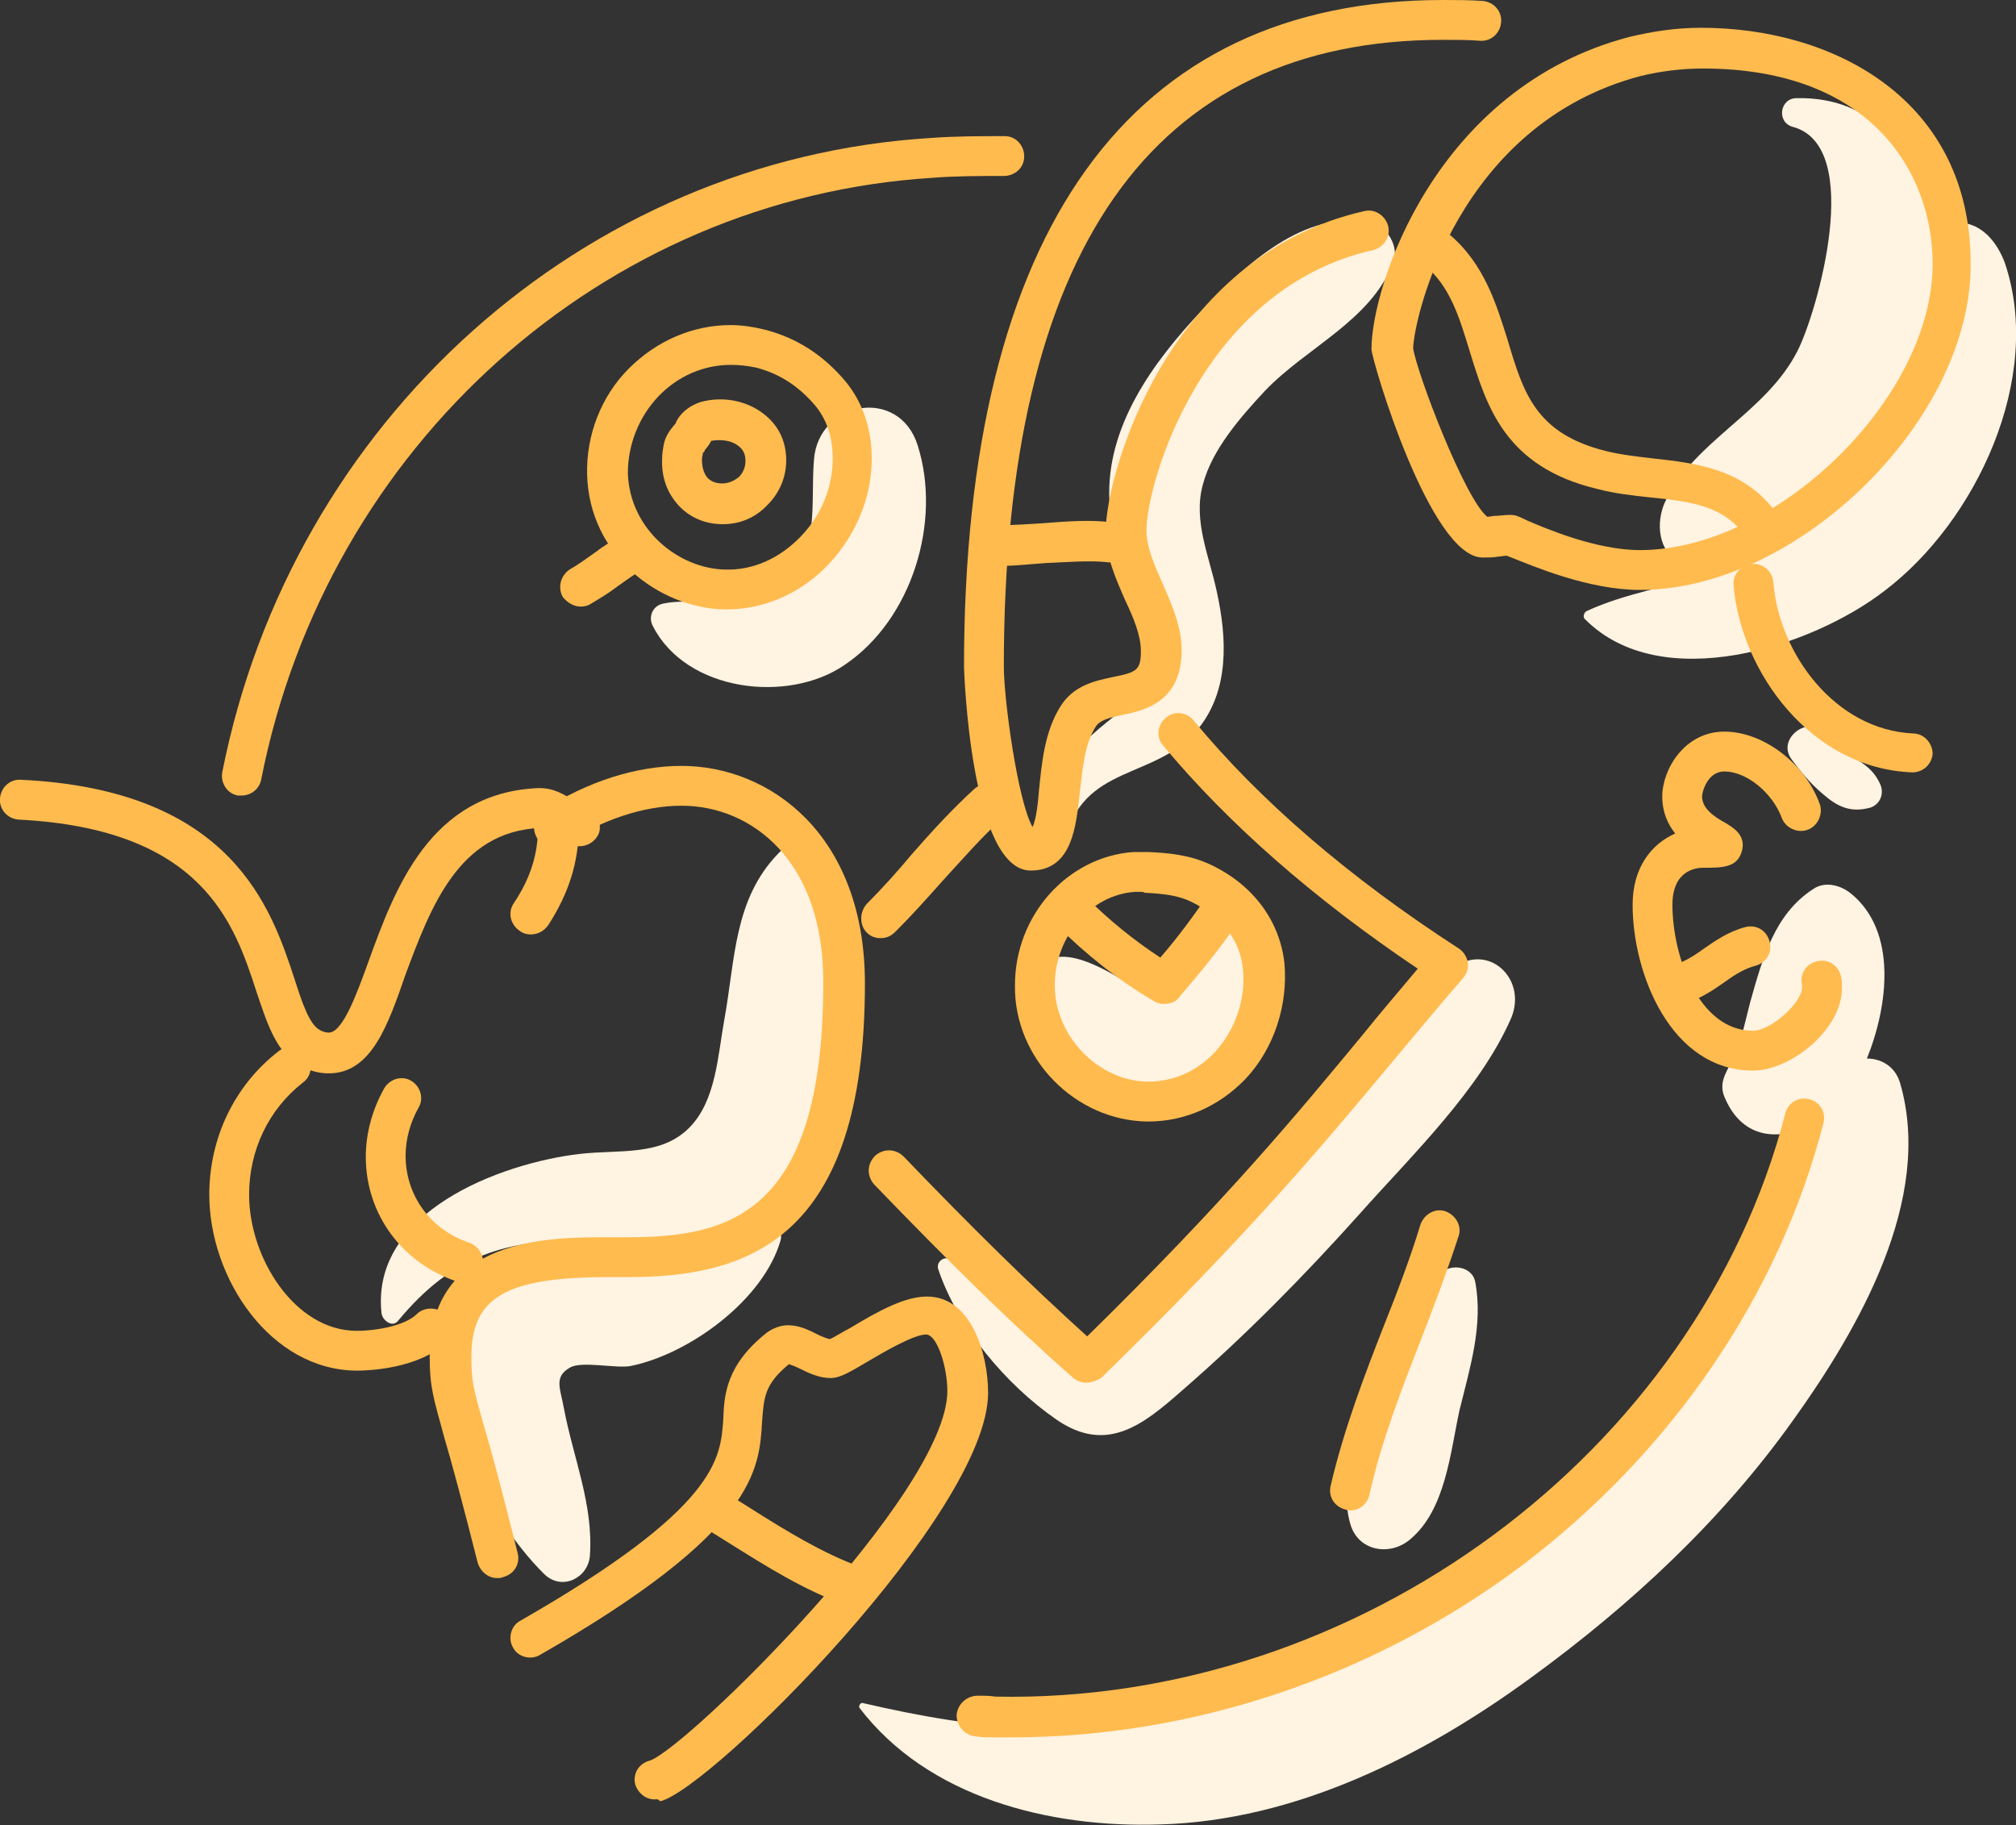 <?xml version="1.0" encoding="UTF-8"?> <!-- Generator: Adobe Illustrator 23.0.2, SVG Export Plug-In . SVG Version: 6.00 Build 0) --> <svg xmlns="http://www.w3.org/2000/svg" xmlns:xlink="http://www.w3.org/1999/xlink" version="1.1" id="Layer_1" x="0px" y="0px" viewBox="0 0 217.7 197.1" style="enable-background:new 0 0 217.7 197.1;" xml:space="preserve"><rect x="0" y="0" width="217.7" height="197.1" fill="#333333" stroke="none"/> <style type="text/css"> .st0{fill:#FFF3E1;} .st1{fill:#FFBB4E;} </style> <g id="_x31_7"> <g> <path class="st0" d="M81.3,131.5c-1.8,1.4-4.1,3.7-6.2,4.6c-3.3,1.5-7.3,0-10.7-0.3c-4.9-0.4-9.9,0.6-13.1,4.6 c-6.7,8.6,1,23.2,7.5,29.6c1.9,1.8,4.7,0.4,4.9-2c0.4-5.5-1.8-10.6-2.8-15.9c-0.4-2.2-1.1-3.4,0.6-4.4c1.2-0.8,5,0.1,6.6-0.2 c6.4-1.3,14.4-7.2,16.2-13.6C84.7,132.3,82.7,130.4,81.3,131.5z"></path> <path class="st0" d="M89.1,92.7c-1.2-1.6-3.5-2.2-5-0.6c-4.9,5-4.7,11.6-5.9,18.1c-0.7,3.9-0.9,8.6-3.7,11.5 c-3.1,3.2-7.6,2.4-11.9,2.9c-8.6,1-22.6,6.3-21.4,17.2c0.1,0.8,1.2,1.6,1.8,0.8c5.9-7.1,11.6-8.8,20.7-8.7 c6.2,0.1,13.2,1,18.4-3.2c4.9-4,6.5-11.4,7.8-17.3C91.4,106.6,93.5,98.7,89.1,92.7z"></path> <path class="st0" d="M99.1,48.1c-2-6.4-10.7-4.8-11.2,1.5c-0.4,4.8,0.7,10-3.3,13.7c-3.9,3.7-8.6,0.9-13.1,1.9 c-1.1,0.3-1.5,1.5-1,2.4c3.6,7.1,14.6,8.4,20.7,4.2C98.5,66.9,101.7,56.3,99.1,48.1z"></path> <path class="st0" d="M148,24c-7.2-1.4-13.5,4.6-18.2,9.5c-5.3,5.6-10.4,12.6-10,20.6c0.2,3.9,1.8,7.3,3.2,10.9 c0.8,2.1,2,4.6,1.6,6.9c-0.5,3.1-3.1,4.4-5.1,6.1c-4.5,3.6-6.7,7.1-5.7,13c0.1,0.6,1,0.5,1.1,0c2-8.6,9.8-6.7,14.4-12.2 c3.5-4.2,3.2-9.9,2.1-14.9c-0.8-3.8-2.6-7.7-1.5-11.6c1-3.8,4.1-7.3,6.7-10.1c4.5-4.7,11.3-7.5,13.8-13.7 C151.2,26.7,149.8,24.4,148,24z"></path> <path class="st0" d="M216.5,28.4c-0.7-1.9-2.1-3.9-4.3-4.3c-1.2-0.2-2.3-0.2-3.3,0.1c-1.8-7.4-6.3-13.8-14.9-13.6 c-1.8,0-2.2,2.6-0.4,3.1c7.8,2.1,2.6,20.1,0.5,24.2c-3.4,6.7-11.2,9.7-14.3,16.3c-1,2.2-0.8,5.4,1.7,6.6c1.1,0.5,2.1,0.8,3.2,1 c-4.4,1.6-9.1,2.2-13.4,4.2c-0.3,0.2-0.4,0.7-0.1,0.9c8.2,8.2,24.4,3,32.3-3.1C213.4,56.3,220.7,40.8,216.5,28.4z"></path> <path class="st0" d="M205.2,117c-0.5-1.8-2-2.7-3.6-2.7c2.3-5.7,3.3-13.7-1.7-17.8c-1.1-0.9-2.8-1.4-4.1-0.5 c-4.2,2.7-5.5,7.6-6.8,12.2c-0.5,1.9-0.9,4-1.7,5.8c-0.6,1.4-1.8,2.7-1.1,4.4c1.8,4.4,5.5,4.8,8.8,3.3 c-3.9,7.6-6.4,15.9-11.6,23.1c-6.3,8.8-14.2,16.5-22.8,23.1c-9.3,7.1-19.7,13.4-31.1,16.6c-12.6,3.5-23.8,2.3-36.3-0.6 c-0.2-0.1-0.5,0.2-0.4,0.5c7.4,9.7,20.5,13,32.5,12.6c14.6-0.4,28.5-7.4,40.1-15.9c10.7-7.8,20.5-16.9,28.2-27.7 C200.7,143.5,208.8,129.5,205.2,117z"></path> <path class="st0" d="M203,84.6c-0.7-1.5-1.7-2.1-3.1-3c-1.1-0.7-2-1.5-2.9-2.5c-1.7-1.9-5.1,0.6-3.6,2.8c1,1.4,2.1,2.7,3.4,3.8 c1.6,1.4,3,2.1,5.2,1.5C203.1,86.8,203.5,85.6,203,84.6z"></path> <path class="st0" d="M156.6,104.8c-5.1,4.3-8.8,10.6-13.1,15.8c-4.1,4.9-8.5,9.6-12.8,14.4c-2.8,3-8.9,12-13,12.2 c-2,0.1-5.9-4.4-7.6-5.8c-2.4-1.9-4.8-3.8-7.5-5.4c-0.6-0.4-1.5,0.2-1.3,1c2.1,6.3,7.3,12.5,12.8,16.3c5.4,3.7,9.3,0.6,13.6-3.2 c6.8-5.9,13.1-12.3,19.1-19c5.6-6.3,13-13.4,16.4-21.2C165,105.5,160.4,101.5,156.6,104.8z"></path> <path class="st0" d="M136.8,102.1c-2.1-3.3-6.8-3.3-9.5-0.8c-1.3,1.2-2.6,2.9-3.6,4.5c-0.7,1.1-0.4,1.4-1.6,0.6 c-2.7-1.8-9.7-6-10.4,0.1c-0.1,0.7,0.6,1.4,1.2,1.6c0.6,0.2,1.4,2.3,1.6,2.8c0.7,1.3,1.5,2.6,2.5,3.7c2.3,2.5,5.8,4.2,9.3,3.5 C131.9,116.9,140.6,108,136.8,102.1z"></path> <path class="st0" d="M159.3,138.4c-0.3-1.6-2.5-2-3.6-1c-3.4,3.3-4.8,8.3-6.6,12.6c-1.8,4.5-4.7,9.6-3.3,14.5 c0.8,3,4.3,3.6,6.5,1.7c3.8-3.2,4.3-9.3,5.3-13.9C158.7,147.8,160.2,143.1,159.3,138.4z"></path> <g> <g> <path class="st1" d="M35.5,115.9c-1.1,0-2.1-0.3-3.1-0.8c-2.5-1.4-3.5-4.4-4.7-8c-2.4-7.4-5.8-17.6-25.7-18.6 c-1.2-0.1-2.1-1.1-2-2.3c0.1-1.2,1.1-2.1,2.3-2c22.8,1.1,27,13.9,29.5,21.5c0.8,2.5,1.6,4.9,2.7,5.5c0.3,0.2,0.7,0.3,1,0.3 c1.5,0,3-4.1,4.3-7.7c2.8-7.7,6.6-18.2,18.3-18.7c0,0,0.1,0,0.2,0c1.5,0,2.7,0.7,3.7,1.4c0.5,0.3,1,0.6,1.3,0.7 c1.1,0.4,1.7,1.6,1.4,2.7c-0.4,1.1-1.6,1.7-2.7,1.4c-0.8-0.3-1.6-0.7-2.2-1.1c-0.5-0.3-1.2-0.7-1.5-0.8 c-8.8,0.4-11.8,8.6-14.5,15.8C41.9,110.7,40.1,115.9,35.5,115.9z"></path> </g> <g> <path class="st1" d="M53.7,170.4c-1,0-1.8-0.7-2.1-1.6c-1.7-6.7-2.8-10.8-3.6-13.5c-1.2-4.4-1.6-5.5-1.6-8.8 c0-12.9,12.9-12.9,19.1-12.9l2.1,0c10.8,0,21.3-2.1,21.3-27.4C89,93,81.2,87,73.6,87c-4.1,0-8.5,1.5-12.6,4.1 c-1,0.6-2.3,0.4-3-0.6c-0.6-1-0.4-2.3,0.6-3c4.8-3.1,10.1-4.8,15-4.8c9.5,0,19.8,7.4,19.8,23.5c0,27.9-12.9,31.7-25.6,31.7 l-2.1,0c-11.1,0-14.8,2.2-14.8,8.6c0,2.7,0.2,3.4,1.4,7.6c0.8,2.7,1.9,6.8,3.6,13.6c0.3,1.2-0.4,2.3-1.6,2.6 C54.1,170.4,53.9,170.4,53.7,170.4z"></path> </g> <g> <path class="st1" d="M38.6,148c-9.4,0-16-10-16-19c0-6.1,2.7-11.8,7.5-15.5c0.9-0.7,2.3-0.6,3,0.4c0.7,0.9,0.6,2.3-0.4,3 c-3.7,2.9-5.8,7.3-5.8,12.1c0,6.9,5,14.7,11.6,14.7c2.3,0,5.3-0.6,6.5-1.8c0.8-0.8,2.2-0.8,3.1,0c0.8,0.8,0.8,2.2,0,3.1 C45.2,147.8,39.7,148,38.6,148z"></path> </g> <g> <path class="st1" d="M50.1,138.5c-0.2,0-0.5,0-0.7-0.1c-6-2-9.9-7.3-9.9-13.5c0-2.5,0.7-5.1,2-7.4c0.6-1,1.9-1.4,2.9-0.8 c1,0.6,1.4,1.9,0.8,2.9c-0.9,1.6-1.4,3.4-1.4,5.2c0,4.3,2.7,8,6.9,9.4c1.1,0.4,1.7,1.6,1.4,2.7C51.8,137.9,51,138.5,50.1,138.5z "></path> </g> <g> <path class="st1" d="M57.3,100.9c-0.4,0-0.8-0.1-1.2-0.4c-1-0.7-1.3-2-0.6-3c1.8-2.7,2.6-5.3,2.6-8.2c0-1.2,1-2.2,2.2-2.2 s2.2,1,2.2,2.2c0,3.8-1.1,7.2-3.3,10.6C58.7,100.6,58,100.9,57.3,100.9z"></path> </g> <g> <path class="st1" d="M70.7,194.3c-1,0-1.8-0.7-2.1-1.6c-0.3-1.2,0.4-2.3,1.6-2.6c4-1.4,32.1-28.9,32.1-39.9 c0-2.6-1.1-6.1-2.3-6.1c-1.3,0-4.4,1.8-6.1,2.8c-2.2,1.3-3.2,1.9-4.2,1.9c-1.2,0-2.3-0.5-3.3-1c-0.4-0.2-0.9-0.4-1.2-0.5 c-2.7,2.2-2.7,3.7-2.9,6.1c-0.3,5.3-0.6,11.9-24,25.3c-1,0.6-2.4,0.2-2.9-0.8c-0.6-1-0.2-2.4,0.8-2.9 c21.3-12.2,21.6-17.5,21.9-21.7c0.1-2.7,0.3-5.9,4.7-9.4c0.7-0.5,1.5-0.8,2.3-0.8c1.2,0,2.2,0.5,3.2,1c0.4,0.2,0.9,0.4,1.3,0.5 c0.5-0.2,1.4-0.8,2.2-1.2c3.3-2,6-3.4,8.3-3.4c4.8,0,6.6,6.2,6.6,10.4c0,12.9-29.8,42.7-35.4,44.1 C71,194.2,70.9,194.3,70.7,194.3z"></path> </g> <g> <path class="st1" d="M92,173.4c-0.2,0-0.5,0-0.7-0.1c-4.5-1.6-8.6-4.2-12.6-6.7c-1.1-0.7-2.1-1.3-3.2-2c-1-0.6-1.4-1.9-0.7-3 c0.6-1,1.9-1.4,3-0.7c1.1,0.6,2.2,1.3,3.3,2c3.8,2.4,7.7,4.8,11.8,6.3c1.1,0.4,1.7,1.6,1.3,2.8C93.8,172.9,92.9,173.4,92,173.4z "></path> </g> <g> <path class="st1" d="M26.1,85.9c-0.1,0-0.3,0-0.4,0c-1.2-0.2-1.9-1.4-1.7-2.5c7.5-38,39-66.2,76.5-68.5c2.7-0.2,5.3-0.2,8-0.2 c1.2,0,2.1,1,2.1,2.2c0,1.2-1,2.1-2.2,2.1c-2.6,0-5.2,0-7.7,0.2c-35.5,2.2-65.4,28.9-72.5,65C28,85.2,27.1,85.9,26.1,85.9z"></path> </g> <g> <path class="st1" d="M109.2,187.6c-0.6,0-1.2,0-1.8,0c-0.7,0-1.3,0-2-0.1c-1.2-0.1-2.1-1.1-2.1-2.3c0.1-1.2,1.1-2.1,2.3-2.1 c0.6,0,1.3,0,1.9,0.1c39.1,0.8,75.8-26.3,85.3-63c0.3-1.2,1.5-1.8,2.6-1.5c1.2,0.3,1.8,1.5,1.5,2.6 c-4.8,18.6-16.4,35.5-32.5,47.7C148.4,181,128.9,187.6,109.2,187.6z"></path> </g> <g> <path class="st1" d="M111.3,94c-6.5,0-7.2-21.7-7.2-22c0-47.1,17.9-72,51.7-72c1.4,0,2.9,0,4.3,0.1c1.2,0.1,2.1,1.1,2,2.3 c-0.1,1.2-1.1,2.1-2.3,2c-1.3-0.1-2.7-0.1-4-0.1c-31.4,0-47.4,22.8-47.4,67.7c0,3.5,1.5,14.5,3.1,17.3c0.4-0.8,0.6-2.7,0.7-4 c0.3-2.9,0.6-6.3,2.3-9c1.4-2.3,3.8-2.8,5.7-3.2c2.5-0.5,3-0.7,3-2.8c0-1.7-0.8-3.6-1.7-5.5c-1-2.3-2.1-4.7-2.1-7.4 c0-6.2,6.7-29.8,27.9-34.6c1.2-0.3,2.3,0.5,2.6,1.6c0.3,1.2-0.5,2.3-1.6,2.6c-18.4,4.1-24.5,25.1-24.5,30.3 c0,1.7,0.8,3.6,1.7,5.6c1,2.3,2.1,4.7,2.1,7.3c0,5.6-4,6.5-6.4,7c-1.5,0.3-2.5,0.6-2.9,1.3c-1.2,1.9-1.4,4.6-1.7,7.1 C116.2,89.2,115.8,94,111.3,94z"></path> </g> <g> <path class="st1" d="M108.2,61.1c-1.2,0-2.2-1-2.2-2.2s1-2.2,2.2-2.2c1.4,0,2.9-0.1,4.4-0.2c2.5-0.2,5.2-0.4,7.4-0.1 c1.2,0.1,2.1,1.2,1.9,2.4c-0.1,1.2-1.2,2.1-2.4,1.9c-1.8-0.2-4.3,0-6.6,0.1C111.4,60.9,109.7,61.1,108.2,61.1z"></path> </g> <g> <path class="st1" d="M78.5,65.8c-0.1,0-0.2,0-0.4,0c-6.9-0.2-14.5-5.8-14.7-14.6c-0.1-4.2,1.5-8.4,4.5-11.4c3-3,6.9-4.7,11-4.7 c1.2,0,2.5,0.2,3.7,0.5c3.5,0.9,6.4,2.8,8.8,5.7c1.6,2,2.5,4.4,2.7,7.2c0.3,4.5-1.4,9-4.6,12.4C86.6,64,82.6,65.8,78.5,65.8z M78.9,39.4c-2.9,0-5.7,1.2-7.8,3.4C69,45,67.8,48,67.8,51.1c0.2,6.1,5.5,10.3,10.5,10.4c3,0.1,5.9-1.2,8.2-3.6 c2.4-2.5,3.6-5.8,3.4-9.1c-0.1-1.9-0.7-3.5-1.7-4.8c-1.8-2.2-3.9-3.6-6.5-4.3C80.7,39.5,79.9,39.4,78.9,39.4z"></path> </g> <g> <path class="st1" d="M78.1,56.6c0,0-0.1,0-0.1,0c-1.8,0-3.5-0.7-4.7-2c-1.2-1.3-1.9-3-1.8-5.1c0-0.5,0.1-1.1,0.2-1.6 c0.2-0.9,0.7-1.5,1.1-2c0.1-0.1,0.2-0.2,0.2-0.3c0.5-1.1,1.7-2,3.1-2.3c2.4-0.5,4.8,0.1,6.5,1.5c1.5,1.2,2.3,2.9,2.3,4.9 c0,1.8-0.7,3.5-2,4.8C81.6,55.9,79.9,56.6,78.1,56.6z M75.9,48.9c0,0.2-0.1,0.5-0.1,0.7c0,0.6,0.1,1.4,0.6,2 c0.5,0.5,1.1,0.6,1.6,0.6c0.7,0,1.3-0.3,1.8-0.7c0.3-0.3,0.7-0.9,0.7-1.7c0-0.7-0.2-1.2-0.7-1.6c-0.7-0.6-1.8-0.8-3-0.6 c-0.2,0.4-0.5,0.8-0.7,1C76.1,48.8,76,48.8,75.9,48.9z M75.9,49L75.9,49L75.9,49z M75.9,48.8C75.9,48.8,75.9,48.8,75.9,48.8 C75.9,48.8,75.9,48.8,75.9,48.8z"></path> </g> <g> <path class="st1" d="M62.7,65.5c-0.7,0-1.4-0.4-1.9-1c-0.6-1-0.3-2.3,0.7-3c0.9-0.5,1.7-1.1,2.7-1.8c0.9-0.7,1.9-1.3,2.9-1.9 c1-0.6,2.3-0.3,3,0.7c0.6,1,0.3,2.3-0.7,3c-0.9,0.5-1.7,1.1-2.7,1.8c-0.9,0.7-1.9,1.3-2.9,1.9C63.5,65.4,63.1,65.5,62.7,65.5z"></path> </g> <g> <path class="st1" d="M177.1,63.7c-5.6,0-11.6-2.6-13.9-3.5c-0.2-0.1-0.3-0.1-0.5-0.2c-0.3,0-0.6,0.1-0.9,0.1 c-0.5,0.1-1.1,0.1-1.7,0.1c-5.7,0-12-21.4-12-22.5c0-6.8,6.9-28.2,27.8-33.7c2.5-0.6,5-1,7.8-1c14.5,0,29.1,7.9,29.1,25.4 C213,45.2,194.2,63.7,177.1,63.7z M163.1,55.6c0.5,0,0.8,0.1,1.8,0.6c2.1,0.9,7.5,3.2,12.2,3.2c14.7,0,31.6-16.4,31.6-30.9 c0-9.7-6.5-21.1-24.8-21.1c-2.4,0-4.6,0.3-6.7,0.8c-19.8,5.2-24.5,26.1-24.6,29.4c0.4,2.7,5.6,16.3,8,18.2 c0.3,0,0.6-0.1,0.9-0.1C161.9,55.7,162.5,55.6,163.1,55.6z"></path> </g> <g> <path class="st1" d="M189.6,58.1c-0.6,0-1.2-0.3-1.6-0.8c-2.3-2.8-5.9-3.2-9.9-3.6c-1.8-0.2-3.7-0.4-5.6-0.9 c-10.1-2.4-12-9.1-13.8-14.9c-1.1-3.6-2.1-7-4.9-9.3c-0.9-0.8-1-2.1-0.3-3c0.8-0.9,2.1-1,3-0.3c3.8,3.2,5.1,7.6,6.3,11.4 c1.7,5.7,3,10.1,10.6,12c1.6,0.4,3.4,0.6,5.1,0.8c4.6,0.5,9.3,1.1,12.7,5.1c0.8,0.9,0.7,2.3-0.3,3 C190.6,57.9,190.1,58.1,189.6,58.1z"></path> </g> <g> <path class="st1" d="M206.5,83.4C206.5,83.4,206.4,83.4,206.5,83.4C195.6,83,188,72.6,187.2,63.2c-0.1-1.2,0.8-2.2,2-2.3 c1.2-0.1,2.2,0.8,2.3,2c0.6,7.6,6.6,15.9,15.1,16.3c1.2,0,2.1,1.1,2.1,2.2C208.6,82.5,207.7,83.4,206.5,83.4z"></path> </g> <g> <path class="st1" d="M189.3,115.6c-8.9,0-13-10.5-13-17.9c0-4.1,2.1-6.6,4.6-7.7c-0.8-1-1.4-2.3-1.4-4c0-2.9,2.4-7,6.7-7 c4.2,0,8.7,3.4,10.3,7.8c0.4,1.1-0.2,2.4-1.3,2.8c-1.1,0.4-2.4-0.2-2.8-1.3c-1-2.7-3.8-5-6.2-5c-1.8,0-2.4,2.2-2.4,2.7 c0,1.3,1.3,2.2,2.6,2.9c0.6,0.4,2.2,1.2,1.7,3c-0.5,1.8-2.1,1.8-4.2,1.8c-0.8,0-3.3,0.3-3.3,4c0,5.5,2.8,13.6,8.7,13.6 c1.9,0,5.3-3,5.3-4.7c0,0,0-0.1,0-0.2c-0.3-1.2,0.4-2.3,1.6-2.6c1.2-0.3,2.3,0.4,2.6,1.6c0.1,0.4,0.1,0.8,0.1,1.2 C199,111.1,193.4,115.6,189.3,115.6z"></path> </g> <g> <path class="st1" d="M181.2,108.4c-1,0-1.8-0.7-2.1-1.6c-0.3-1.2,0.4-2.3,1.6-2.6c1.1-0.3,2.1-0.9,3.2-1.7 c1.3-0.9,2.7-1.9,4.6-2.4c1.2-0.3,2.3,0.4,2.6,1.6c0.3,1.2-0.4,2.3-1.6,2.6c-1.1,0.3-2.1,0.9-3.2,1.7c-1.3,0.9-2.7,1.9-4.6,2.4 C181.5,108.3,181.4,108.4,181.2,108.4z"></path> </g> <g> <path class="st1" d="M117.3,149.3c-0.5,0-1-0.2-1.4-0.5c-6.7-5.9-13.5-12.6-21.5-20.9c-0.8-0.9-0.8-2.2,0.1-3.1 c0.9-0.8,2.2-0.8,3.1,0.1c7.3,7.6,13.6,13.8,19.8,19.4c15.3-15,22.9-24.3,29.7-32.5c2-2.5,4-4.8,6-7.2 c-11.3-7.6-20.5-15.7-27.5-24.1c-0.8-0.9-0.6-2.3,0.3-3c0.9-0.8,2.3-0.6,3,0.3c7.1,8.6,16.7,16.9,28.6,24.6 c0.5,0.3,0.9,0.9,1,1.5c0.1,0.6-0.1,1.2-0.5,1.7c-2.6,3-5,5.9-7.6,9c-7.1,8.5-15.1,18.2-31.5,34.2 C118.4,149.1,117.8,149.3,117.3,149.3z"></path> </g> <g> <path class="st1" d="M95.1,101.3c-0.6,0-1.1-0.2-1.5-0.6c-0.8-0.8-0.8-2.2,0-3.1c1.7-1.7,3.4-3.6,4.9-5.4c2.1-2.4,4.3-4.8,6.7-7 c0.9-0.8,2.2-0.7,3.1,0.1s0.7,2.2-0.1,3.1c-2.2,2-4.2,4.3-6.4,6.7c-1.6,1.8-3.3,3.7-5.1,5.5C96.2,101.1,95.7,101.3,95.1,101.3z"></path> </g> <g> <path class="st1" d="M124,121.1c0,0-0.1,0-0.1,0c-7.8-0.1-14.4-6.8-14.3-14.7c0-7.6,5.7-13.9,12.8-14.4c0.5,0,1.1,0,1.6,0 c2.2,0.1,4.5,0.3,6.8,1.4c4.6,2.2,7.4,6.1,7.9,10.6c0.4,4.5-1.1,9.2-4.2,12.5C131.6,119.5,127.9,121.1,124,121.1z M123.2,96.3 c-0.2,0-0.4,0-0.6,0c-4.8,0.3-8.7,4.8-8.7,10.1c0,5.5,4.7,10.3,10,10.4c3.5,0,5.9-1.7,7.3-3.2c2.2-2.4,3.4-5.8,3-9.1 c-0.3-3-2.3-5.5-5.5-7.1c-1.4-0.7-3-0.9-5.1-1C123.5,96.3,123.3,96.3,123.2,96.3z"></path> </g> <g> <path class="st1" d="M125.7,108.4c-0.4,0-0.8-0.1-1.1-0.3c-3.9-2.3-7.4-5.1-10.5-8.2c-0.8-0.8-0.8-2.2,0-3.1s2.2-0.8,3.1,0 c2.5,2.5,5.2,4.7,8.1,6.6c1.9-2.2,3.6-4.5,5.3-7c0.7-1,2-1.3,3-0.6c1,0.7,1.3,2,0.6,3c-2.1,3.2-4.4,6-6.8,8.8 C127,108.2,126.4,108.4,125.7,108.4z"></path> </g> <g> <path class="st1" d="M145.8,163.1c-0.2,0-0.3,0-0.5-0.1c-1.2-0.3-1.9-1.4-1.6-2.6c1.4-6,3.6-11.8,5.8-17.4 c1.4-3.5,2.8-7.2,3.9-10.8c0.4-1.1,1.6-1.8,2.7-1.4c1.1,0.4,1.8,1.6,1.4,2.7c-1.2,3.7-2.6,7.4-4,11c-2.1,5.4-4.3,11-5.6,16.8 C147.7,162.4,146.8,163.1,145.8,163.1z"></path> </g> </g> </g> </g> </svg> 